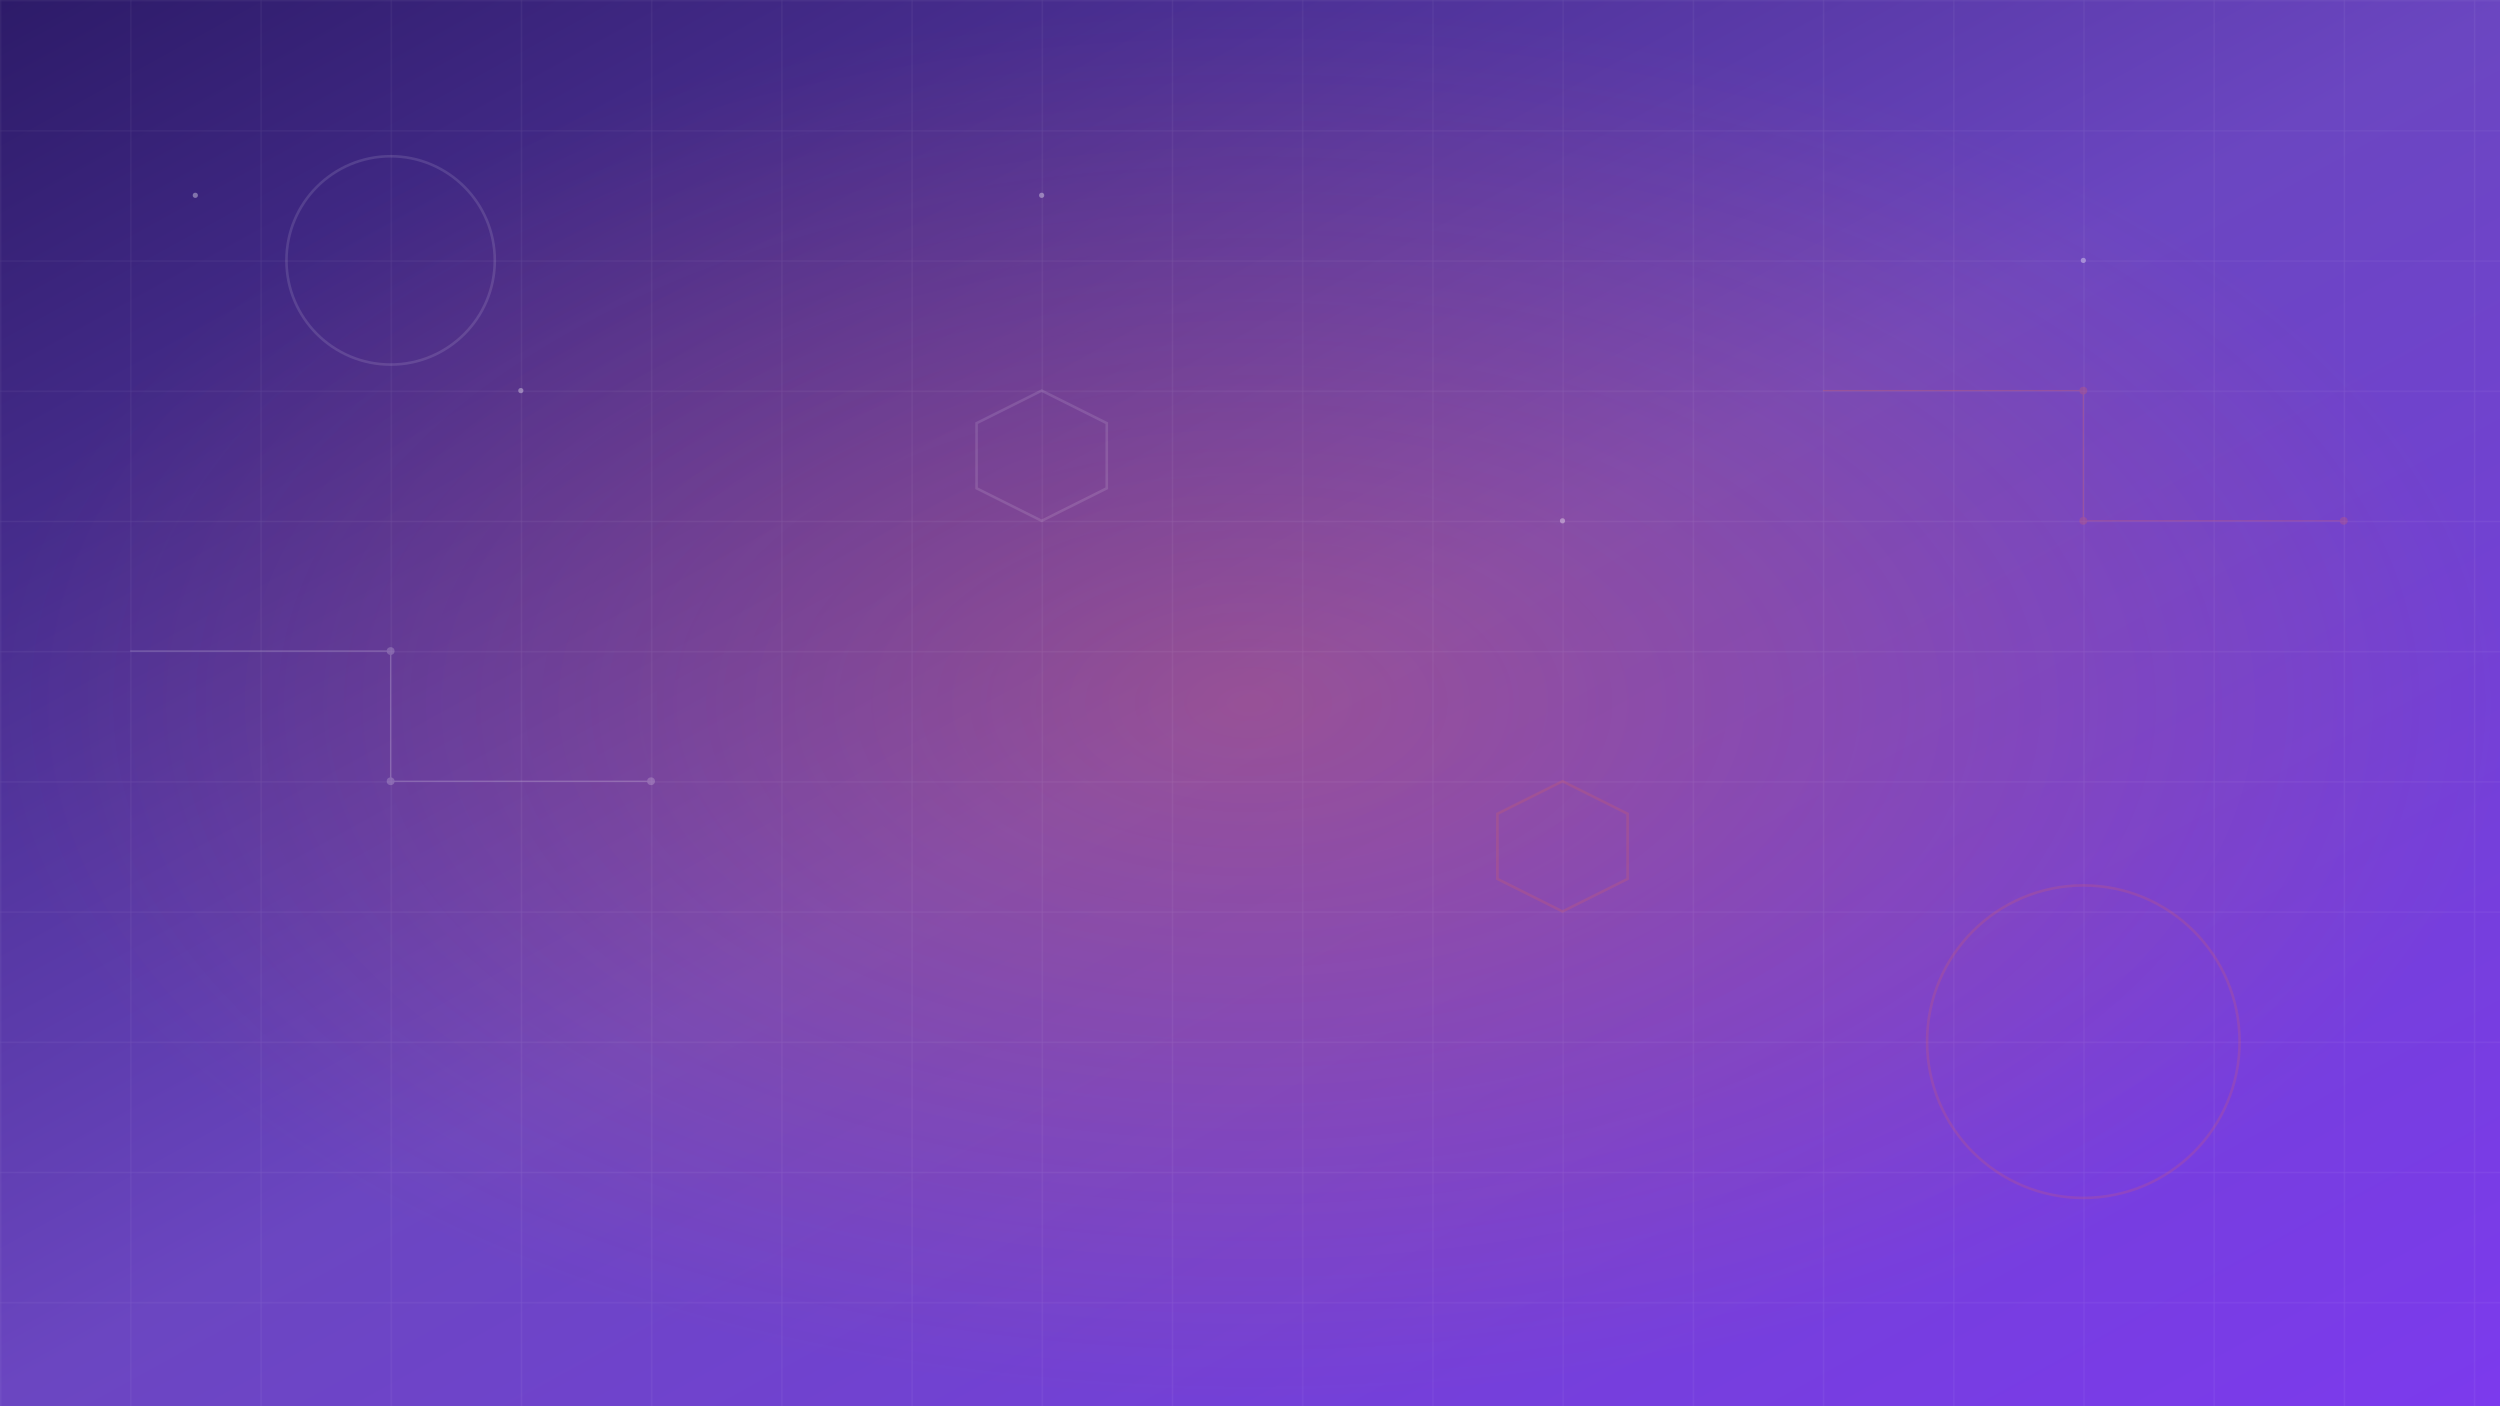 <svg width="1920" height="1080" viewBox="0 0 1920 1080" fill="none" xmlns="http://www.w3.org/2000/svg">
  <defs>
    <linearGradient id="heroGradient" x1="0%" y1="0%" x2="100%" y2="100%">
      <stop offset="0%" style="stop-color:#2D1B69;stop-opacity:1" />
      <stop offset="50%" style="stop-color:#6B46C1;stop-opacity:1" />
      <stop offset="100%" style="stop-color:#7c3aed;stop-opacity:1" />
    </linearGradient>
    
    <radialGradient id="accentGradient" cx="50%" cy="50%" r="50%">
      <stop offset="0%" style="stop-color:#ff6b35;stop-opacity:0.3" />
      <stop offset="100%" style="stop-color:#ff6b35;stop-opacity:0" />
    </radialGradient>
    
    <!-- Animated particles -->
    <circle id="particle" r="2" fill="#ffffff" opacity="0.6">
      <animate attributeName="opacity" values="0.6;0.2;0.6" dur="3s" repeatCount="indefinite"/>
    </circle>
  </defs>
  
  <!-- Main background -->
  <rect width="1920" height="1080" fill="url(#heroGradient)"/>
  
  <!-- Accent overlay -->
  <rect width="1920" height="1080" fill="url(#accentGradient)"/>
  
  <!-- Geometric patterns -->
  <g opacity="0.1">
    <!-- Grid pattern -->
    <defs>
      <pattern id="grid" width="100" height="100" patternUnits="userSpaceOnUse">
        <path d="M 100 0 L 0 0 0 100" fill="none" stroke="#ffffff" stroke-width="1"/>
      </pattern>
    </defs>
    <rect width="1920" height="1080" fill="url(#grid)"/>
  </g>
  
  <!-- Floating elements -->
  <g opacity="0.4">
    <!-- Large circles -->
    <circle cx="300" cy="200" r="80" fill="none" stroke="#ffffff" stroke-width="2" opacity="0.3">
      <animateTransform attributeName="transform" type="rotate" values="0 300 200;360 300 200" dur="20s" repeatCount="indefinite"/>
    </circle>
    
    <circle cx="1600" cy="800" r="120" fill="none" stroke="#ff6b35" stroke-width="2" opacity="0.4">
      <animateTransform attributeName="transform" type="rotate" values="360 1600 800;0 1600 800" dur="25s" repeatCount="indefinite"/>
    </circle>
    
    <!-- Hexagons -->
    <polygon points="800,300 850,325 850,375 800,400 750,375 750,325" fill="none" stroke="#ffffff" stroke-width="2" opacity="0.3">
      <animateTransform attributeName="transform" type="rotate" values="0 800 350;360 800 350" dur="15s" repeatCount="indefinite"/>
    </polygon>
    
    <polygon points="1200,600 1250,625 1250,675 1200,700 1150,675 1150,625" fill="none" stroke="#ff6b35" stroke-width="2" opacity="0.4">
      <animateTransform attributeName="transform" type="rotate" values="360 1200 650;0 1200 650" dur="18s" repeatCount="indefinite"/>
    </polygon>
  </g>
  
  <!-- Particle effects -->
  <g opacity="0.6">
    <use href="#particle" x="150" y="150">
      <animateTransform attributeName="transform" type="translate" values="0,0; 50,30; 0,0" dur="4s" repeatCount="indefinite"/>
    </use>
    <use href="#particle" x="400" y="300">
      <animateTransform attributeName="transform" type="translate" values="0,0; -30,50; 0,0" dur="5s" repeatCount="indefinite"/>
    </use>
    <use href="#particle" x="800" y="150">
      <animateTransform attributeName="transform" type="translate" values="0,0; 40,-20; 0,0" dur="3.5s" repeatCount="indefinite"/>
    </use>
    <use href="#particle" x="1200" y="400">
      <animateTransform attributeName="transform" type="translate" values="0,0; -50,-30; 0,0" dur="4.5s" repeatCount="indefinite"/>
    </use>
    <use href="#particle" x="1600" y="200">
      <animateTransform attributeName="transform" type="translate" values="0,0; 30,60; 0,0" dur="6s" repeatCount="indefinite"/>
    </use>
  </g>
  
  <!-- Subtle tech elements -->
  <g opacity="0.2">
    <!-- Circuit-like lines -->
    <path d="M100,500 L300,500 L300,600 L500,600" stroke="#ffffff" stroke-width="1" fill="none"/>
    <path d="M1400,300 L1600,300 L1600,400 L1800,400" stroke="#ff6b35" stroke-width="1" fill="none"/>
    
    <!-- Small tech dots -->
    <circle cx="300" cy="500" r="3" fill="#ffffff"/>
    <circle cx="300" cy="600" r="3" fill="#ffffff"/>
    <circle cx="500" cy="600" r="3" fill="#ffffff"/>
    <circle cx="1600" cy="300" r="3" fill="#ff6b35"/>
    <circle cx="1600" cy="400" r="3" fill="#ff6b35"/>
    <circle cx="1800" cy="400" r="3" fill="#ff6b35"/>
  </g>
</svg>

